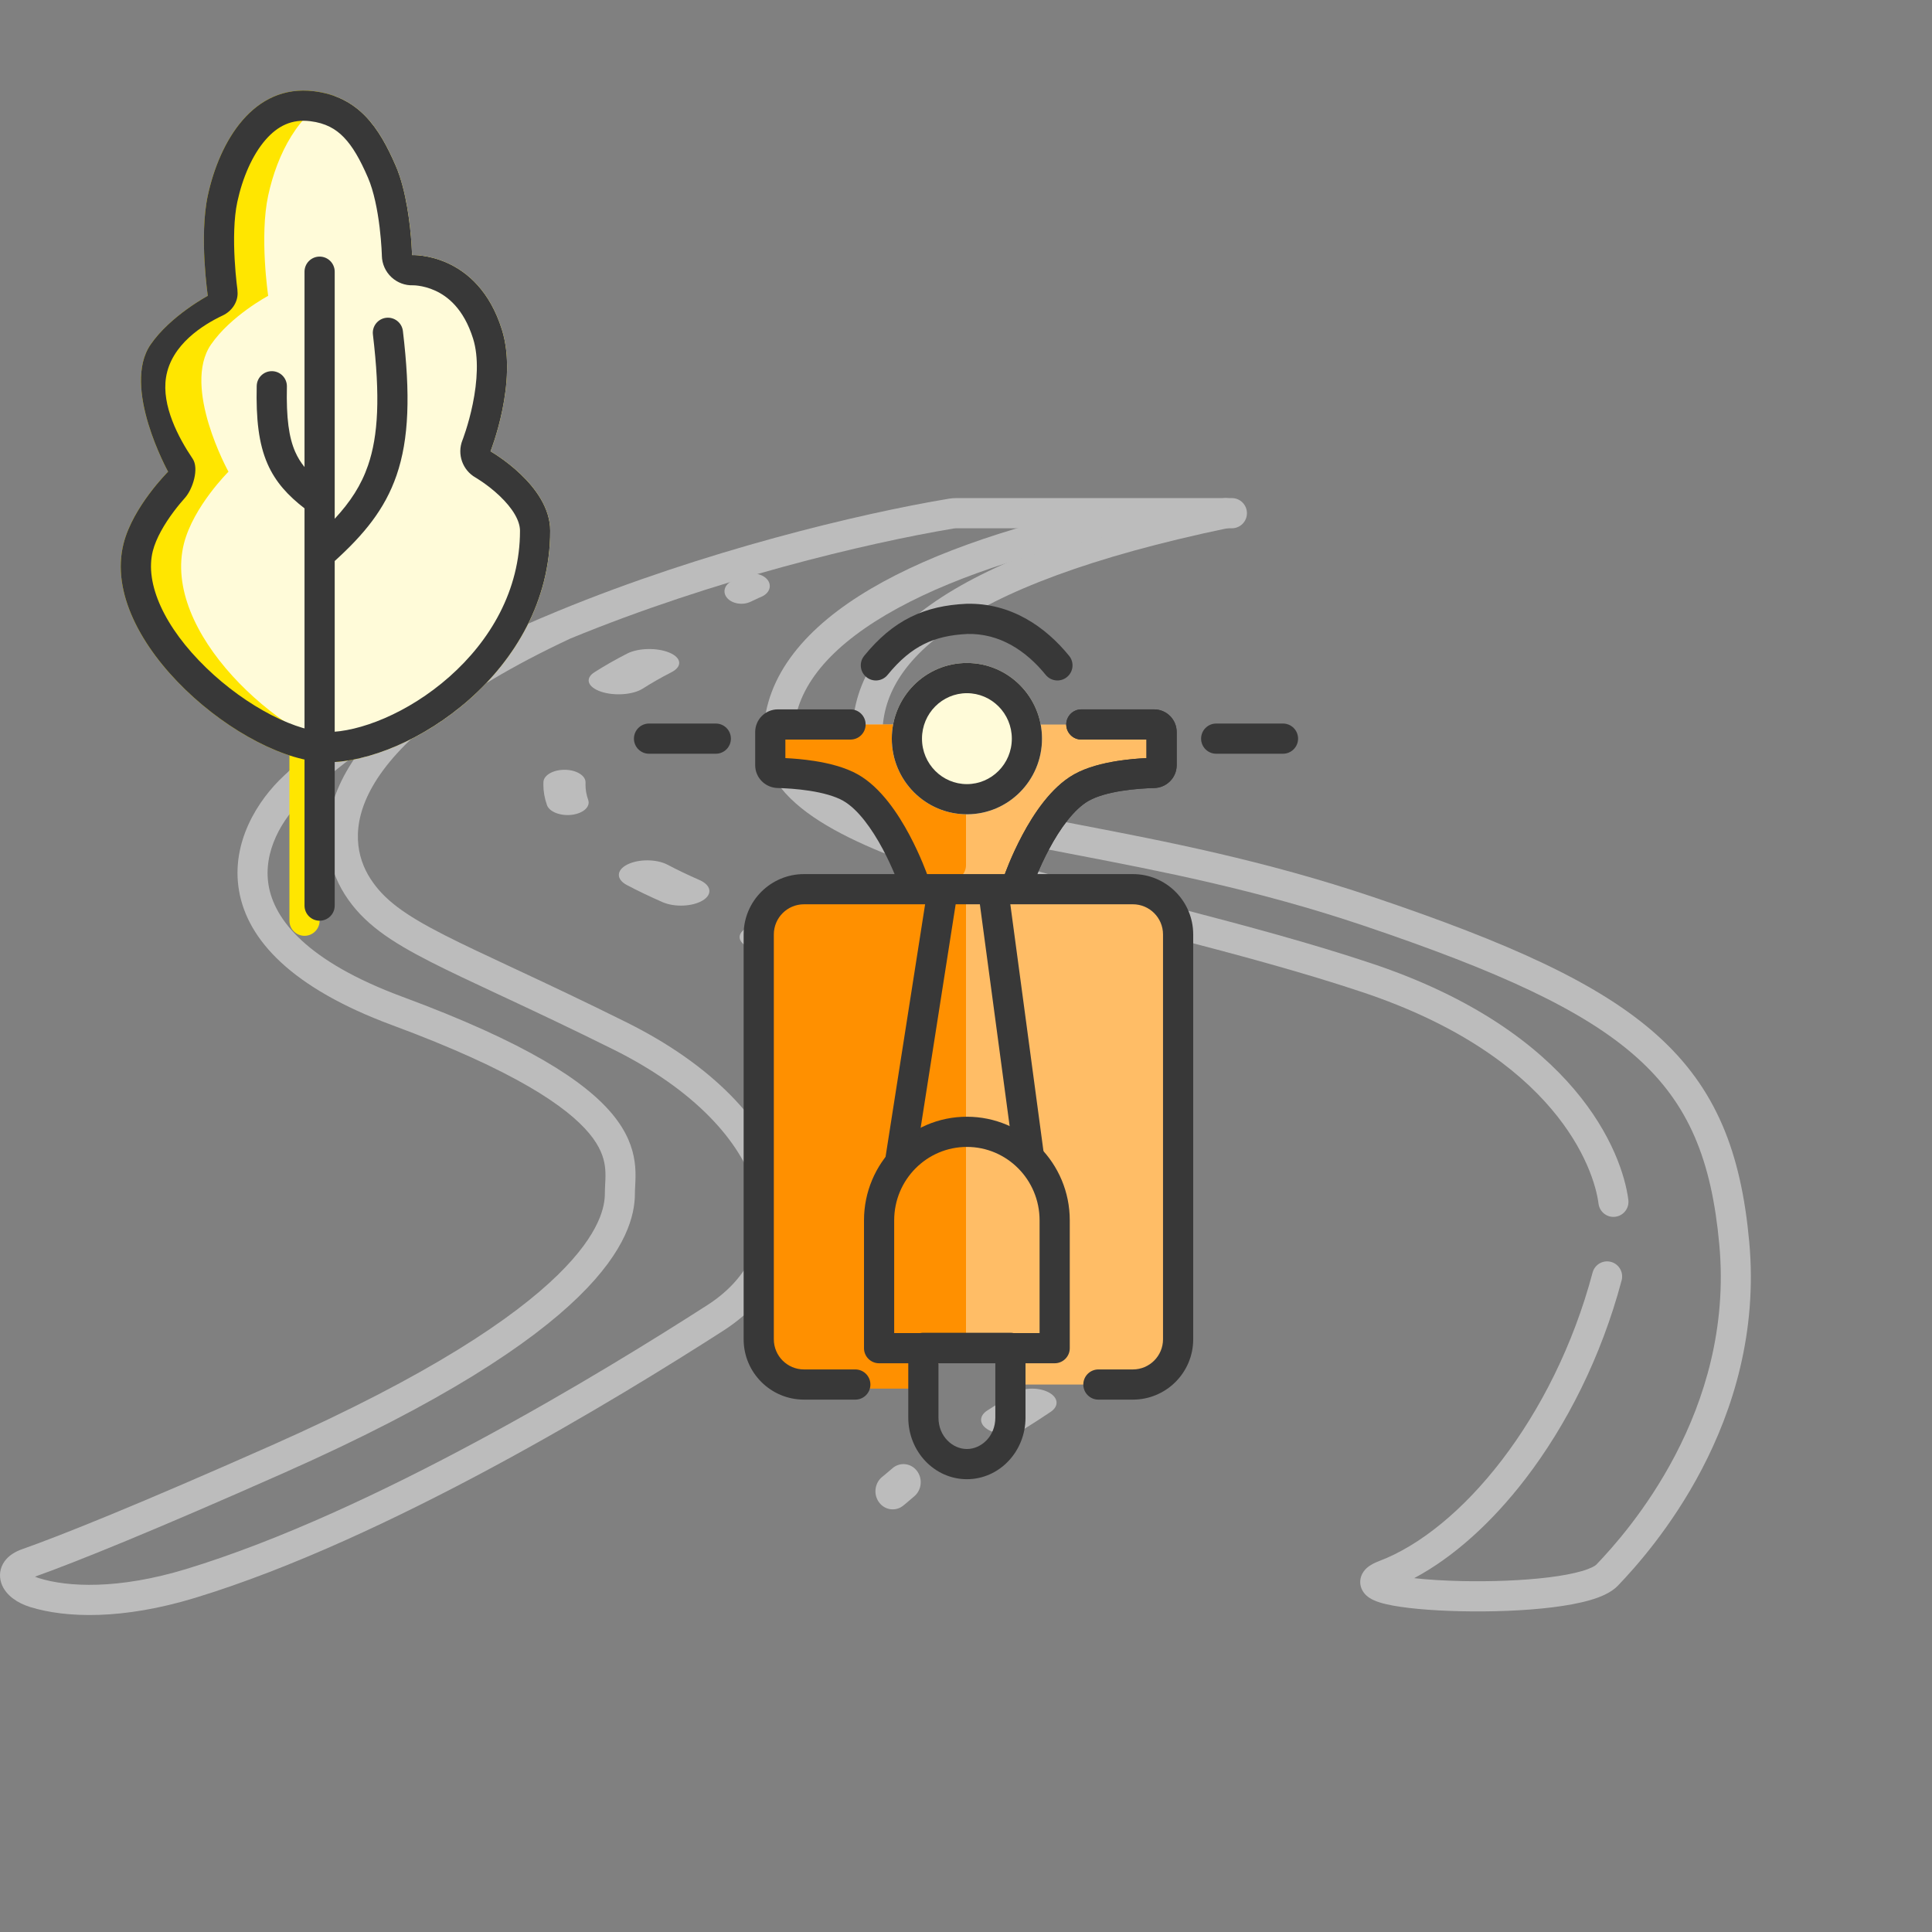 <svg width="128" height="128" viewBox="0 0 128 128" fill="none" xmlns="http://www.w3.org/2000/svg">
<rect x="0" y="0" width="128" height="128" fill="#808080" stroke="none"/>
<g clip-path="url(#clip0_388_2180)">
<path fill-rule="evenodd" clip-rule="evenodd" d="M82.173 33.797C82.285 34.337 81.939 34.867 81.401 34.979C72.23 36.894 66.333 39.196 62.814 41.688C59.345 44.145 58.267 46.716 58.493 49.304C58.58 50.306 59.228 51.136 60.822 51.908C62.433 52.69 64.771 53.288 67.773 53.908C68.973 54.156 70.269 54.405 71.647 54.67C77.08 55.714 83.793 57.004 90.994 59.436C99.946 62.459 105.917 65.122 109.77 68.569C113.702 72.087 115.351 76.343 115.892 82.279C116.988 94.29 109.329 102.821 107.193 105.051C106.736 105.527 106.026 105.815 105.35 106.011C104.632 106.22 103.767 106.376 102.843 106.49C100.99 106.719 98.789 106.793 96.795 106.749C94.818 106.706 92.963 106.546 91.827 106.279C91.541 106.211 91.26 106.128 91.021 106.02C90.841 105.939 90.441 105.742 90.236 105.319C90.109 105.056 90.079 104.749 90.176 104.451C90.262 104.185 90.424 104.001 90.549 103.888C90.787 103.672 91.099 103.528 91.378 103.422C94.048 102.409 96.937 100.081 99.499 96.739C102.051 93.409 104.23 89.132 105.513 84.311C105.655 83.778 106.201 83.461 106.732 83.603C107.263 83.746 107.579 84.294 107.437 84.828C106.087 89.901 103.79 94.418 101.076 97.959C98.837 100.881 96.28 103.18 93.693 104.557C94.571 104.656 95.657 104.724 96.838 104.75C98.766 104.792 100.867 104.719 102.6 104.505C103.468 104.398 104.218 104.258 104.796 104.09C105.418 103.909 105.687 103.737 105.758 103.664C107.835 101.496 114.92 93.537 113.909 82.462C113.398 76.855 111.887 73.141 108.446 70.063C104.927 66.914 99.313 64.355 90.36 61.332C83.3 58.948 76.755 57.689 71.329 56.645C69.932 56.377 68.61 56.123 67.372 55.867C64.383 55.25 61.817 54.612 59.956 53.71C58.078 52.799 56.685 51.498 56.509 49.478C56.208 46.02 57.763 42.819 61.667 40.054C65.52 37.325 71.735 34.954 80.996 33.021C81.534 32.909 82.061 33.256 82.173 33.797ZM91.792 104.172C91.792 104.172 91.802 104.176 91.816 104.186C91.799 104.177 91.792 104.172 91.792 104.172Z" fill="#BCBCBC"/>
<path fill-rule="evenodd" clip-rule="evenodd" d="M62.865 33.04C63.028 33.012 63.188 33 63.348 33H81.617C82.167 33 82.613 33.448 82.613 34C82.613 34.552 82.167 35 81.617 35H63.348C63.292 35 63.242 35.004 63.192 35.013C57.362 35.986 47.292 38.399 37.781 42.308C29.968 45.967 26.245 49.363 24.686 52.096C23.171 54.75 23.662 56.838 24.528 58.195C25.43 59.607 26.803 60.606 29.472 61.965C30.68 62.58 32.118 63.252 33.862 64.068C34.039 64.151 34.22 64.235 34.404 64.321C36.389 65.25 38.734 66.353 41.51 67.733C47.177 70.549 50.73 74.297 51.894 78.091C52.479 80.002 52.453 81.918 51.771 83.678C51.09 85.435 49.784 86.965 47.924 88.16C41.084 92.553 25.707 101.971 12.92 105.864C8.127 107.323 4.373 107.204 2.004 106.472C1.575 106.339 1.181 106.148 0.856 105.902C0.541 105.663 0.234 105.328 0.087 104.891C-0.075 104.411 -0.014 103.886 0.3 103.445C0.585 103.046 1.016 102.797 1.458 102.641C4.061 101.724 9.198 99.661 18.022 95.747C28.506 91.096 34.045 87.306 36.952 84.47C39.828 81.663 40.073 79.848 40.073 79.072C40.073 78.884 40.085 78.649 40.095 78.438C40.101 78.327 40.106 78.222 40.109 78.135C40.12 77.836 40.116 77.546 40.074 77.245C39.993 76.667 39.758 75.963 39.051 75.108C37.584 73.332 34.116 70.932 25.979 67.918C19.326 65.454 16.402 62.283 15.837 59.016C15.282 55.806 17.096 52.991 18.795 51.411C23.456 46.923 30.132 43.293 37.005 40.466C46.685 36.485 56.914 34.034 62.865 33.04ZM23.779 49.846C22.468 50.807 21.255 51.812 20.167 52.861L20.16 52.867L20.153 52.873C18.695 54.227 17.407 56.41 17.799 58.674C18.182 60.885 20.261 63.669 26.668 66.042C34.855 69.074 38.759 71.621 40.584 73.831C41.523 74.967 41.913 76.015 42.046 76.966C42.111 77.429 42.112 77.848 42.099 78.204C42.093 78.376 42.086 78.512 42.08 78.631C42.071 78.791 42.064 78.922 42.064 79.072C42.064 80.495 41.518 82.803 38.339 85.905C35.189 88.978 29.407 92.883 18.826 97.576C10.208 101.4 5.052 103.481 2.318 104.457C2.396 104.493 2.487 104.528 2.59 104.56C4.492 105.149 7.83 105.324 12.343 103.95C24.834 100.147 39.999 90.876 46.851 86.475C48.414 85.471 49.412 84.253 49.916 82.952C50.419 81.655 50.458 80.204 49.991 78.68C49.047 75.603 46.019 72.205 40.627 69.525C37.873 68.156 35.545 67.061 33.563 66.134C33.378 66.047 33.195 65.962 33.015 65.878C31.281 65.067 29.812 64.38 28.572 63.749C25.843 62.36 24.057 61.161 22.852 59.275C21.612 57.334 21.05 54.446 22.958 51.101C23.194 50.688 23.466 50.27 23.779 49.846Z" fill="#BCBCBC"/>
<path fill-rule="evenodd" clip-rule="evenodd" d="M74.165 34.338C74.281 34.878 73.94 35.41 73.402 35.527C67.133 36.891 61.734 38.783 57.992 41.166C54.237 43.558 52.37 46.287 52.594 49.317C52.685 50.553 53.77 51.85 56.182 53.197C58.53 54.508 61.821 55.691 65.663 56.836C68.858 57.788 72.382 58.699 75.994 59.633C76.714 59.82 77.438 60.007 78.164 60.195C82.514 61.327 86.913 62.506 90.884 63.833C104.385 68.342 107.479 76.339 107.882 79.495C107.952 80.043 107.566 80.544 107.021 80.614C106.476 80.685 105.977 80.298 105.907 79.75C105.608 77.409 103.084 70.015 90.255 65.731C86.356 64.428 82.015 63.263 77.665 62.132C76.945 61.945 76.226 61.759 75.508 61.573C71.897 60.639 68.33 59.717 65.097 58.753C61.23 57.601 57.763 56.368 55.215 54.945C52.73 53.557 50.78 51.801 50.608 49.465C50.305 45.35 52.914 42.032 56.926 39.477C60.952 36.913 66.611 34.958 72.981 33.573C73.518 33.456 74.048 33.799 74.165 34.338Z" fill="#BCBCBC"/>
<path d="M50.853 38.417C50.547 38.021 49.863 37.883 49.326 38.108C49.313 38.114 49.001 38.245 48.506 38.484C47.989 38.734 47.844 39.246 48.184 39.627C48.523 40.008 49.217 40.115 49.734 39.865C50.161 39.658 50.428 39.545 50.435 39.542C50.972 39.317 51.159 38.813 50.853 38.417Z" fill="#BCBCBC"/>
<path d="M67.144 92.328C66.599 92.696 66.023 93.068 65.433 93.434C64.824 93.811 64.862 94.401 65.519 94.751C66.174 95.1 67.2 95.08 67.81 94.702C68.431 94.317 69.038 93.925 69.613 93.537C70.194 93.145 70.112 92.556 69.43 92.223C68.749 91.889 67.725 91.936 67.144 92.328Z" fill="#BCBCBC"/>
<path d="M76.764 86.085C75.681 85.878 74.383 86.061 73.865 86.496C73.395 86.89 72.865 87.293 72.29 87.694C71.691 88.111 72.05 88.644 73.091 88.884C74.129 89.123 75.459 88.981 76.059 88.563C76.688 88.124 77.269 87.681 77.787 87.248C78.305 86.814 77.847 86.293 76.764 86.085Z" fill="#BCBCBC"/>
<path d="M78.943 81.238C78.981 80.972 79 80.704 79 80.442C79 80.217 78.986 79.991 78.958 79.769C78.901 79.314 78.195 78.97 77.385 79.002C76.573 79.034 75.961 79.429 76.018 79.885C76.041 80.068 76.052 80.255 76.052 80.442C76.052 80.66 76.036 80.885 76.005 81.107C75.94 81.563 76.546 81.961 77.358 81.997C78.167 82.034 78.879 81.694 78.943 81.238Z" fill="#BCBCBC"/>
<path d="M73.539 70.317C72.815 69.936 71.545 69.892 70.702 70.219C69.859 70.546 69.761 71.121 70.485 71.502C71.158 71.857 71.772 72.224 72.31 72.592C72.923 73.011 74.171 73.126 75.098 72.849C76.025 72.572 76.279 72.007 75.666 71.588C75.036 71.157 74.32 70.73 73.539 70.317Z" fill="#BCBCBC"/>
<path d="M67.19 66.057C66.38 65.745 65.521 65.435 64.638 65.137C63.788 64.85 62.71 65.029 62.229 65.536C61.749 66.044 62.048 66.688 62.898 66.975C63.722 67.253 64.522 67.542 65.274 67.832C66.089 68.145 67.185 68.01 67.718 67.516C68.247 67.026 68.011 66.373 67.19 66.057Z" fill="#BCBCBC"/>
<path d="M52.89 61.137C51.627 60.846 50.033 61.034 49.331 61.558C48.628 62.082 49.082 62.743 50.346 63.035C51.576 63.318 52.873 63.604 54.199 63.883C55.48 64.152 57.059 63.943 57.717 63.405C58.37 62.87 57.855 62.217 56.565 61.946C55.299 61.68 54.062 61.408 52.89 61.137Z" fill="#BCBCBC"/>
<path d="M43.898 59.77C44.687 60.114 45.875 60.067 46.55 59.661C47.224 59.256 47.13 58.647 46.339 58.302C45.578 57.969 44.869 57.63 44.233 57.293C43.51 56.911 42.319 56.901 41.572 57.272C40.826 57.642 40.807 58.252 41.53 58.635C42.249 59.016 43.047 59.398 43.898 59.77Z" fill="#BCBCBC"/>
<path d="M37.437 51C36.669 50.989 36.025 51.349 36.004 51.806C36.001 51.866 36 51.925 36 51.983C36 52.437 36.081 52.894 36.239 53.342C36.399 53.791 37.142 54.076 37.892 53.982C38.646 53.887 39.129 53.447 38.97 52.999C38.851 52.664 38.791 52.322 38.791 51.983C38.791 51.939 38.791 51.895 38.793 51.852C38.814 51.394 38.207 51.013 37.437 51Z" fill="#BCBCBC"/>
<path d="M39.82 45.825C40.706 46.123 41.946 46.031 42.588 45.62C43.152 45.259 43.792 44.894 44.489 44.535C45.223 44.158 45.159 43.577 44.346 43.237C43.533 42.897 42.28 42.927 41.547 43.303C40.754 43.711 40.024 44.127 39.377 44.542C38.735 44.953 38.933 45.527 39.82 45.825Z" fill="#BCBCBC"/>
<path d="M59.128 97.275C58.706 97.642 58.454 97.842 58.452 97.844C57.949 98.245 57.851 98.997 58.233 99.525C58.616 100.055 59.333 100.156 59.835 99.756C59.846 99.747 60.122 99.527 60.585 99.124C61.072 98.702 61.14 97.946 60.738 97.435C60.336 96.925 59.615 96.853 59.128 97.275Z" fill="#BCBCBC"/>
<path fill-rule="evenodd" clip-rule="evenodd" d="M20.175 18C20.727 18 21.175 18.448 21.175 19V35.37C22.213 34.25 22.93 33.154 23.384 31.831C24.059 29.866 24.198 27.275 23.707 23.167C23.641 22.619 24.033 22.121 24.581 22.055C25.129 21.99 25.627 22.381 25.693 22.929C26.196 27.136 26.098 30.087 25.276 32.481C24.489 34.771 23.078 36.441 21.175 38.169V61C21.175 61.552 20.727 62 20.175 62C19.623 62 19.175 61.552 19.175 61V34.681C18.09 33.84 17.258 32.951 16.723 31.729C16.136 30.387 15.958 28.756 16.008 26.567C16.021 26.015 16.479 25.578 17.031 25.591C17.583 25.603 18.02 26.061 18.008 26.613C17.96 28.711 18.145 29.989 18.555 30.927C18.715 31.292 18.916 31.623 19.175 31.943V19C19.175 18.448 19.623 18 20.175 18Z" fill="#FFE600"/>
<path d="M8.19 36C6.519 42.516 16.278 50.5 21.69 50.5C27.102 50.5 36.451 44.5 36.451 35.166C36.451 32.142 32.497 29.902 32.497 29.902C32.497 29.902 34.335 25.294 33.252 21.839C31.638 16.688 27.299 16.903 27.299 16.903C27.299 16.903 27.223 13.312 26.216 10.98C25.121 8.444 23.766 6.411 20.804 6.044C16.802 5.548 14.547 9.341 13.768 12.954C13.184 15.662 13.768 19.599 13.768 19.599C13.768 19.599 11.289 20.922 9.979 22.826C8.04 25.645 11.137 31.251 11.137 31.251C11.137 31.251 8.818 33.553 8.19 36Z" fill="#FFE600"/>
<path fill-rule="evenodd" clip-rule="evenodd" d="M22.197 6.376C19.796 7.377 18.358 10.217 17.768 12.954C17.183 15.663 17.768 19.599 17.768 19.599C17.768 19.599 15.289 20.922 13.979 22.826C12.04 25.645 15.137 31.252 15.137 31.252C15.137 31.252 12.818 33.553 12.19 36C10.698 41.818 18.319 48.807 23.822 50.237C29.244 48.987 36.451 43.362 36.451 35.166C36.451 32.142 32.497 29.902 32.497 29.902C32.497 29.902 34.335 25.295 33.252 21.839C31.638 16.688 27.299 16.903 27.299 16.903C27.299 16.903 27.223 13.312 26.216 10.98C25.309 8.88 24.224 7.126 22.197 6.376Z" fill="#FFFBD9"/>
<path fill-rule="evenodd" clip-rule="evenodd" d="M11.137 31.251C11.137 31.251 8.818 33.553 8.19 36C6.519 42.516 16.278 50.5 21.69 50.5C27.102 50.5 36.451 44.5 36.451 35.166C36.451 32.142 32.497 29.902 32.497 29.902C32.497 29.902 34.335 25.294 33.252 21.839C31.638 16.688 27.299 16.903 27.299 16.903C27.299 16.903 27.293 16.62 27.262 16.161C27.183 14.985 26.941 12.657 26.216 10.98C25.121 8.444 23.766 6.411 20.804 6.044C16.802 5.548 14.547 9.341 13.768 12.954C13.184 15.662 13.768 19.599 13.768 19.599C13.768 19.599 11.289 20.922 9.979 22.826C8.04 25.645 11.137 31.251 11.137 31.251ZM11 25C11.346 22.82 13.47 21.507 14.755 20.901C15.329 20.631 15.742 20.068 15.742 19.434C15.742 19.434 15.733 19.214 15.727 19.164C15.713 19.063 15.695 18.912 15.673 18.721C15.631 18.338 15.58 17.799 15.546 17.182C15.475 15.907 15.489 14.462 15.723 13.376C16.068 11.775 16.718 10.272 17.588 9.269C18.404 8.329 19.346 7.878 20.558 8.029C21.575 8.155 22.238 8.539 22.775 9.092C23.364 9.698 23.861 10.571 24.38 11.773C24.768 12.67 25.012 13.921 25.15 15.057C25.216 15.604 25.254 16.085 25.275 16.427C25.285 16.598 25.291 16.733 25.295 16.823C25.297 16.867 25.298 16.901 25.299 16.922L25.299 16.945L25.299 16.946C25.311 17.486 25.54 17.998 25.935 18.366C26.324 18.729 26.84 18.921 27.37 18.902C27.377 18.902 27.394 18.902 27.42 18.903C27.48 18.905 27.586 18.911 27.726 18.931C28.008 18.97 28.406 19.06 28.837 19.257C29.637 19.624 30.715 20.431 31.344 22.437C31.732 23.677 31.623 25.29 31.321 26.765C31.177 27.471 31.001 28.085 30.862 28.519C30.793 28.735 30.734 28.904 30.694 29.015C30.673 29.071 30.658 29.112 30.649 29.137L30.639 29.161L30.638 29.164C30.27 30.092 30.642 31.149 31.51 31.642L31.508 31.64L31.522 31.649C31.54 31.659 31.57 31.677 31.611 31.703C31.694 31.755 31.82 31.835 31.974 31.942C32.286 32.159 32.696 32.47 33.097 32.851C33.981 33.69 34.451 34.507 34.451 35.166C34.451 39.121 32.476 42.445 29.774 44.836C27.022 47.271 23.785 48.5 21.69 48.5C20.777 48.5 19.478 48.146 17.979 47.373C16.51 46.616 14.993 45.531 13.674 44.255C10.896 41.57 9.573 38.659 10.127 36.497C10.345 35.648 10.9 34.709 11.501 33.905C11.788 33.521 12.058 33.203 12.255 32.983C12.774 32.403 13.2 31.039 12.765 30.395C11.812 28.986 10.703 26.874 11 25Z" fill="#383838"/>
<path fill-rule="evenodd" clip-rule="evenodd" d="M21.175 17C21.727 17 22.175 17.448 22.175 18V34.37C23.213 33.25 23.93 32.154 24.384 30.831C25.059 28.866 25.198 26.275 24.707 22.167C24.641 21.619 25.033 21.121 25.581 21.055C26.129 20.99 26.627 21.381 26.693 21.929C27.196 26.136 27.098 29.087 26.276 31.481C25.489 33.771 24.078 35.441 22.175 37.169V60C22.175 60.552 21.727 61 21.175 61C20.623 61 20.175 60.552 20.175 60V33.681C19.09 32.84 18.258 31.951 17.723 30.729C17.136 29.387 16.958 27.756 17.008 25.567C17.021 25.015 17.479 24.578 18.031 24.591C18.583 24.603 19.02 25.061 19.008 25.613C18.96 27.711 19.145 28.989 19.555 29.927C19.715 30.292 19.916 30.623 20.175 30.943V18C20.175 17.448 20.623 17 21.175 17Z" fill="#383838"/>
<path d="M76.425 48H71.608H52C51.448 48 51 48.448 51 49V50.206C51 50.758 51.447 51.217 51.996 51.28C53.138 51.413 54.846 51.72 56.304 52.183C58.088 52.75 59.497 55.722 60.254 57.665C60.407 58.058 60.781 58.321 61.202 58.321H66.745C67.17 58.321 67.549 58.054 67.71 57.66C68.264 56.311 69.68 53.275 71.608 52.183C73.016 51.386 75.384 51.236 76.417 51.21C76.697 51.203 76.925 50.976 76.925 50.696V48.5C76.925 48.224 76.701 48 76.425 48Z" fill="#FFBD66"/>
<path d="M61.202 58.321H63C63.552 58.321 64 57.873 64 57.321V49C64 48.448 63.552 48 63 48H52C51.448 48 51 48.448 51 49V50.206C51 50.758 51.447 51.217 51.996 51.28C53.138 51.413 54.846 51.72 56.304 52.183C58.088 52.75 59.497 55.722 60.254 57.665C60.407 58.058 60.781 58.321 61.202 58.321Z" fill="#FF9000"/>
<path d="M75.053 58.911H53.268C51.611 58.911 50.268 60.254 50.268 61.911V88.729C50.268 90.386 51.611 91.729 53.268 91.729H56.667H61.135C61.613 91.729 62 91.342 62 90.865C62 90.387 62.387 90 62.865 90H66C65.96 90.943 66.713 91.729 67.657 91.729H72.772H75.053C76.71 91.729 78.053 90.386 78.053 88.729V61.911C78.053 60.254 76.71 58.911 75.053 58.911Z" fill="#FFBD66"/>
<path d="M64 59H53C51.343 59 50 60.343 50 62V89C50 90.657 51.343 92 53 92H53.224H62V90H64V59Z" fill="#FF9000"/>
<path fill-rule="evenodd" clip-rule="evenodd" d="M49.268 61.911C49.268 59.702 51.059 57.911 53.268 57.911H75.053C77.262 57.911 79.053 59.702 79.053 61.911V88.729C79.053 90.939 77.262 92.729 75.053 92.729H72.772C72.219 92.729 71.772 92.282 71.772 91.729C71.772 91.177 72.219 90.729 72.772 90.729H75.053C76.158 90.729 77.053 89.834 77.053 88.729V61.911C77.053 60.806 76.158 59.911 75.053 59.911H53.268C52.163 59.911 51.268 60.806 51.268 61.911V88.729C51.268 89.834 52.163 90.729 53.268 90.729H56.667C57.219 90.729 57.667 91.177 57.667 91.729C57.667 92.282 57.219 92.729 56.667 92.729H53.268C51.059 92.729 49.268 90.939 49.268 88.729V61.911Z" fill="#383838"/>
<path d="M69.036 48.937C69.036 51.706 66.808 53.95 64.06 53.95C61.312 53.95 59.084 51.706 59.084 48.937C59.084 46.169 61.312 43.925 64.06 43.925C66.808 43.925 69.036 46.169 69.036 48.937Z" fill="#FFFBD9"/>
<path fill-rule="evenodd" clip-rule="evenodd" d="M64.06 51.95C65.689 51.95 67.036 50.615 67.036 48.937C67.036 47.26 65.689 45.925 64.06 45.925C62.43 45.925 61.084 47.26 61.084 48.937C61.084 50.615 62.43 51.95 64.06 51.95ZM64.06 53.95C66.808 53.95 69.036 51.706 69.036 48.937C69.036 46.169 66.808 43.925 64.06 43.925C61.312 43.925 59.084 46.169 59.084 48.937C59.084 51.706 61.312 53.95 64.06 53.95Z" fill="#383838"/>
<path fill-rule="evenodd" clip-rule="evenodd" d="M64.059 75.986C61.412 75.986 59.242 78.151 59.242 80.853V88.32H68.875V80.853C68.875 78.151 66.705 75.986 64.059 75.986ZM57.242 80.853C57.242 77.061 60.294 73.986 64.059 73.986C67.823 73.986 70.875 77.061 70.875 80.853V89.32C70.875 89.872 70.427 90.32 69.875 90.32H58.242C57.69 90.32 57.242 89.872 57.242 89.32V80.853Z" fill="#383838"/>
<path fill-rule="evenodd" clip-rule="evenodd" d="M64.059 96.001C65.009 96.001 65.943 95.163 65.943 93.921V90.298H62.176V93.921C62.176 95.163 63.11 96.001 64.059 96.001ZM67.943 93.921C67.943 96.174 66.204 98.001 64.059 98.001C61.915 98.001 60.176 96.174 60.176 93.921V89.298C60.176 88.746 60.623 88.298 61.176 88.298H66.943C67.496 88.298 67.943 88.746 67.943 89.298V93.921Z" fill="#383838"/>
<path fill-rule="evenodd" clip-rule="evenodd" d="M64.094 42.002C66.212 41.953 67.962 43.09 69.281 44.713C69.63 45.142 70.26 45.207 70.688 44.858C71.117 44.51 71.182 43.88 70.833 43.452C69.272 41.531 66.981 39.929 64.033 40.002L64.022 40.003L64.01 40.003C62.678 40.067 61.468 40.316 60.335 40.878C59.201 41.44 58.204 42.283 57.254 43.451C56.905 43.88 56.97 44.509 57.398 44.858C57.826 45.207 58.456 45.142 58.805 44.714C59.618 43.715 60.4 43.078 61.223 42.67C62.043 42.264 62.962 42.056 64.094 42.002Z" fill="#383838"/>
<path fill-rule="evenodd" clip-rule="evenodd" d="M65.695 58.176C66.243 58.102 66.746 58.487 66.819 59.034L69.153 76.42C69.226 76.967 68.842 77.471 68.295 77.544C67.747 77.618 67.244 77.233 67.17 76.686L64.837 59.3C64.764 58.753 65.148 58.249 65.695 58.176Z" fill="#383838"/>
<path fill-rule="evenodd" clip-rule="evenodd" d="M62.523 58.503C63.069 58.589 63.442 59.1 63.357 59.646L60.621 77.113C60.535 77.659 60.024 78.032 59.478 77.946C58.933 77.861 58.56 77.349 58.645 76.804L61.381 59.337C61.466 58.791 61.978 58.418 62.523 58.503Z" fill="#383838"/>
<path fill-rule="evenodd" clip-rule="evenodd" d="M70.641 47.998C70.641 47.446 71.089 46.998 71.641 46.998H76.458C77.287 46.998 77.958 47.67 77.958 48.498V50.694C77.958 51.534 77.281 52.188 76.476 52.208C75.984 52.22 75.18 52.262 74.341 52.393C73.482 52.528 72.68 52.742 72.134 53.051C71.147 53.61 70.222 54.914 69.506 56.254C69.162 56.897 68.892 57.501 68.708 57.944C68.616 58.165 68.546 58.345 68.499 58.468C68.476 58.529 68.459 58.576 68.448 58.607L68.436 58.64L68.433 58.648C68.251 59.169 67.681 59.445 67.16 59.264C66.638 59.082 66.363 58.512 66.544 57.99L67.489 58.319C66.544 57.99 66.544 57.99 66.544 57.99L66.545 57.988L66.546 57.984L66.551 57.971L66.567 57.925C66.582 57.886 66.602 57.831 66.629 57.76C66.682 57.619 66.76 57.419 66.861 57.176C67.063 56.69 67.361 56.026 67.742 55.312C68.475 53.939 69.625 52.174 71.148 51.311C72.011 50.823 73.097 50.564 74.032 50.417C74.749 50.305 75.433 50.252 75.958 50.226V48.998H71.641C71.089 48.998 70.641 48.55 70.641 47.998Z" fill="#383838"/>
<path fill-rule="evenodd" clip-rule="evenodd" d="M70.641 47.998C70.641 47.446 71.089 46.998 71.641 46.998H76.458C77.287 46.998 77.958 47.67 77.958 48.498V50.694C77.958 51.534 77.281 52.188 76.476 52.208C75.984 52.22 75.18 52.262 74.341 52.393C73.482 52.528 72.68 52.742 72.134 53.051C71.147 53.61 70.222 54.914 69.506 56.254C69.162 56.897 68.892 57.501 68.708 57.944C68.616 58.165 68.546 58.345 68.499 58.468C68.476 58.529 68.459 58.576 68.448 58.607L68.436 58.64L68.433 58.648C68.251 59.169 67.681 59.445 67.16 59.264C66.638 59.082 66.363 58.512 66.544 57.99L67.489 58.319C66.544 57.99 66.544 57.99 66.544 57.99L66.545 57.988L66.546 57.984L66.551 57.971L66.567 57.925C66.582 57.886 66.602 57.831 66.629 57.76C66.682 57.619 66.76 57.419 66.861 57.176C67.063 56.69 67.361 56.026 67.742 55.312C68.475 53.939 69.625 52.174 71.148 51.311C72.011 50.823 73.097 50.564 74.032 50.417C74.749 50.305 75.433 50.252 75.958 50.226V48.998H71.641C71.089 48.998 70.641 48.55 70.641 47.998Z" fill="#383838"/>
<path fill-rule="evenodd" clip-rule="evenodd" d="M57.35 47.998C57.35 47.446 56.902 46.998 56.35 46.998H51.533C50.705 46.998 50.033 47.67 50.033 48.498V50.694C50.033 51.534 50.711 52.188 51.516 52.208C52.008 52.22 52.811 52.262 53.65 52.393C54.509 52.528 55.311 52.742 55.857 53.051C56.844 53.61 57.77 54.914 58.486 56.254C58.829 56.897 59.099 57.501 59.284 57.944C59.376 58.165 59.446 58.345 59.492 58.468C59.515 58.529 59.532 58.576 59.544 58.607L59.556 58.64L59.558 58.648C59.74 59.169 60.31 59.445 60.832 59.264C61.353 59.082 61.629 58.512 61.447 57.99L60.503 58.319C61.447 57.99 61.447 57.99 61.447 57.99L61.446 57.988L61.445 57.984L61.44 57.971L61.424 57.925C61.41 57.886 61.389 57.831 61.363 57.76C61.309 57.619 61.231 57.419 61.13 57.176C60.928 56.69 60.631 56.026 60.25 55.312C59.517 53.939 58.366 52.174 56.843 51.311C55.981 50.823 54.894 50.564 53.959 50.417C53.242 50.305 52.558 50.252 52.033 50.226V48.998H56.35C56.902 48.998 57.35 48.55 57.35 47.998Z" fill="#383838"/>
<path fill-rule="evenodd" clip-rule="evenodd" d="M79.576 48.937C79.576 48.384 80.024 47.937 80.576 47.937H85.001C85.553 47.937 86.001 48.384 86.001 48.937C86.001 49.489 85.553 49.937 85.001 49.937H80.576C80.024 49.937 79.576 49.489 79.576 48.937Z" fill="#383838"/>
<path fill-rule="evenodd" clip-rule="evenodd" d="M42 48.937C42 48.384 42.448 47.937 43 47.937H47.424C47.977 47.937 48.424 48.384 48.424 48.937C48.424 49.489 47.977 49.937 47.424 49.937H43C42.448 49.937 42 49.489 42 48.937Z" fill="#383838"/>
</g>
<defs>
<clipPath id="clip0_388_2180">
<rect width="128" height="128" fill="white"/>
</clipPath>
</defs>
</svg>
